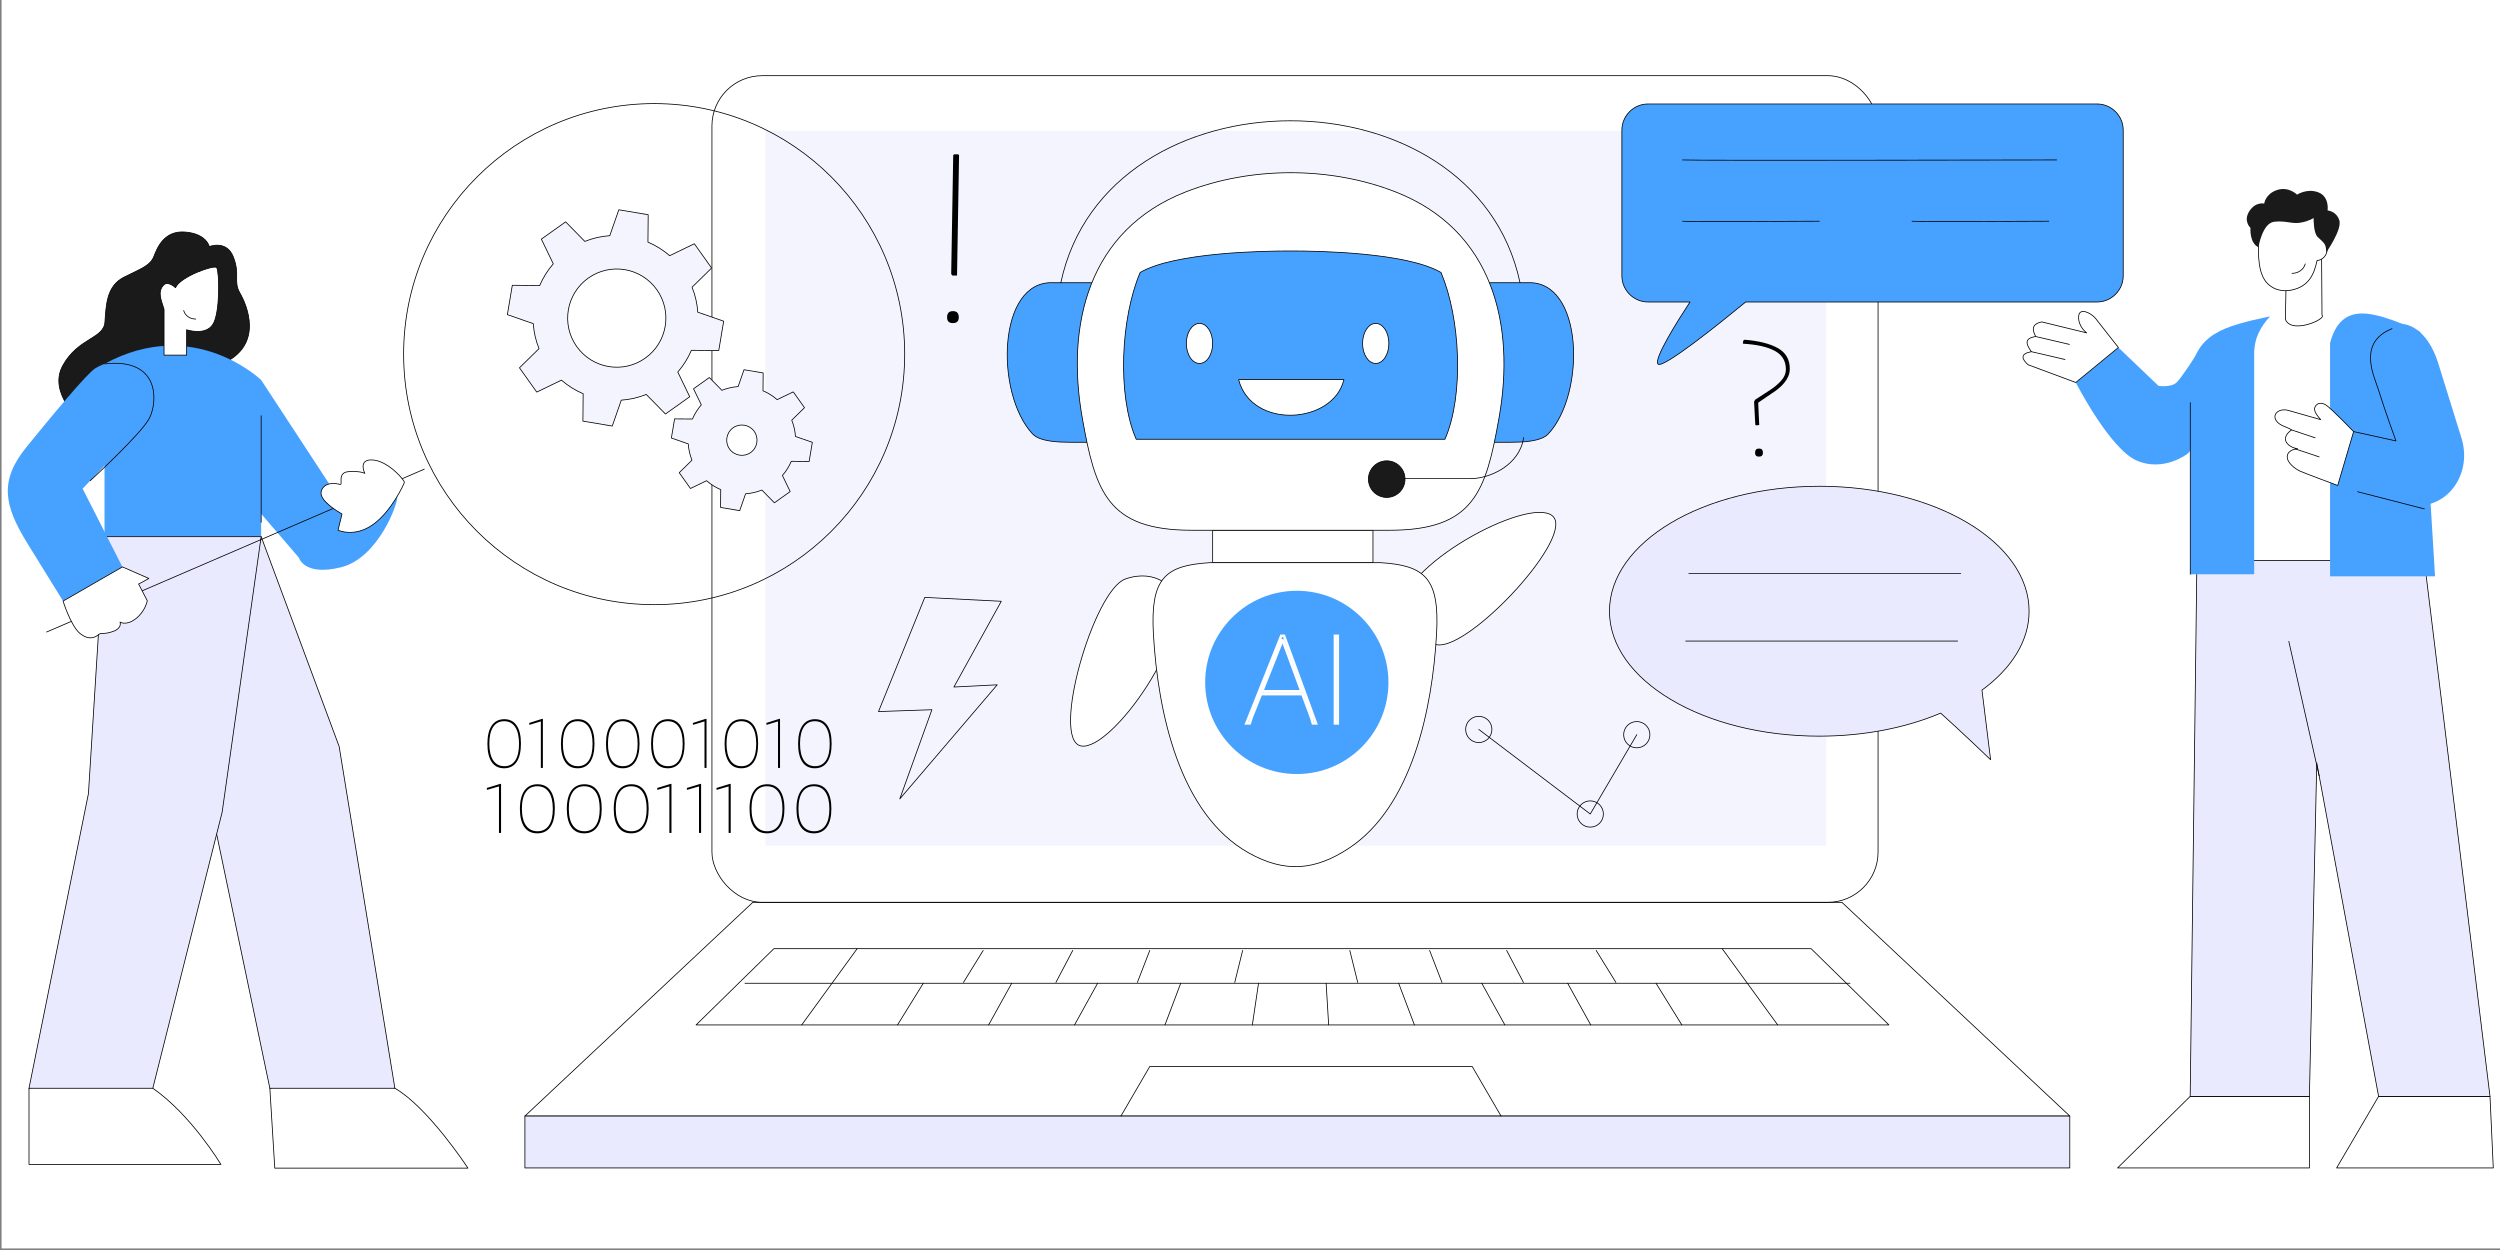 <?xml version="1.0" encoding="UTF-8"?><svg id="Layer_1" xmlns="http://www.w3.org/2000/svg" viewBox="0 0 800 400"><rect x="0" y="0" width="800" height="400" fill="#808080" stroke="none"/><defs><style>.cls-1,.cls-2,.cls-3,.cls-4,.cls-5,.cls-6,.cls-7,.cls-8,.cls-9,.cls-10{fill-rule:evenodd;}.cls-1,.cls-3,.cls-11,.cls-12{fill:#fff;}.cls-2,.cls-3,.cls-13,.cls-4,.cls-6,.cls-9,.cls-12,.cls-10{stroke:#000;stroke-linecap:round;stroke-linejoin:round;stroke-width:.25px;}.cls-2,.cls-5{fill:#47a1ff;}.cls-13,.cls-10{fill:none;}.cls-4{fill:#eaeaff;}.cls-6,.cls-14{fill:#f4f4ff;}.cls-8,.cls-9{fill:#1a1a1a;}</style></defs><rect class="cls-11" x=".5" y="-.5" width="800" height="400"/><rect class="cls-13" x="227.82" y="24.22" width="373.16" height="264.53" rx="16.09" ry="16.09"/><rect class="cls-14" x="244.91" y="41.82" width="339.46" height="228.82"/><polygon class="cls-10" points="443.06 288.75 387.24 288.75 240.89 288.75 167.97 357.14 387.24 357.14 443.06 357.14 662.33 357.14 589.41 288.75 443.06 288.75"/><polygon class="cls-4" points="167.97 357.14 387.74 357.14 442.56 357.14 662.33 357.14 662.33 373.74 442.56 373.74 387.74 373.74 167.97 373.74 167.97 357.14"/><path class="cls-4" d="M582.17,155.6c37.08,0,67.14,17.9,67.14,39.98,0,9.57-5.65,18.36-15.08,25.25l2.76,22.28s-10.26-9.83-15.98-14.91c-10.96,4.64-24.37,7.37-38.84,7.37-37.08,0-67.14-17.9-67.14-39.98s30.06-39.98,67.14-39.98Z"/><path class="cls-2" d="M527.39,33.27h143.65c4.61,0,8.39,3.77,8.39,8.39v46.59c0,4.61-3.77,8.39-8.39,8.39h-112.43c-7.99,6.57-26.47,21.44-28.04,19.87-1.5-1.5,6.19-13.71,10.23-19.87h-13.41c-4.61,0-8.39-3.77-8.39-8.39v-46.59c0-4.61,3.77-8.39,8.39-8.39Z"/><path class="cls-5" d="M83.57,121.6l24.24,37c4.63-.45,19.05-1.69,19.34.15.35,2.19-6.1,19.8-17.98,22.77-11.89,2.97-13.52-3.07-13.52-3.07l-14.66-17.04,2.58-39.82Z"/><path class="cls-9" d="M26.25,135.19s-11.09-9.31-6.14-18.23c4.95-8.92,13.08-8.52,13.47-13.87.4-5.35.4-11.59,6.24-14.46,5.84-2.87,8.32-3.76,9.41-6.54,1.09-2.77,3.27-8.42,10.1-7.83,6.83.59,7.63,4.66,7.63,4.66,0,0,5.55-2.28,7.73,3.37,2.18,5.65-.1,7.73,2.08,11.49,2.18,3.76,7.73,16.44-5.35,22.49-13.08,6.04-17.04,6.04-17.04,6.04l-28.13,12.88Z"/><path class="cls-10" d="M9.28,348.24v24.37h61.41s-9.51-15.85-21.79-24.37c-12.28-8.52-39.62,0-39.62,0Z"/><path class="cls-10" d="M86.35,348.24l1.58,25.56h61.81s-12.68-19.41-23.38-25.56c-10.7-6.14-40.02,0-40.02,0Z"/><polygon class="cls-4" points="64.95 246.02 86.35 348.24 126.36 348.24 108.53 238.88 83.57 171.73 64.95 246.02"/><path class="cls-5" d="M33.45,116.45v55.27h50.12v-50.12s-21.59-20.8-50.12-5.15Z"/><polygon class="cls-4" points="9.28 348.24 28.3 253.94 33.45 171.73 83.57 171.73 71.09 259.88 48.9 348.24 9.28 348.24"/><line class="cls-13" x1="14.93" y1="202.24" x2="135.77" y2="150.13"/><path class="cls-3" d="M109.44,164.49c-1.73-.99-7.37-4.46-6.66-7.21.84-3.25,4.88-2.61,6.01-2.27,1.13.34-1.13-3.86,2.84-4.09,3.97-.23,5.11.57,5.11.57,0,0-2.27-4.54,2.38-4.31,4.65.23,9.42,5.45,10.21,6.92.09.16.04.43-.12.76h0s-3.8,8.66-9.81,12.97c-6.01,4.31-11.23,1.82-11.23,1.82l1.27-5.15Z"/><path class="cls-5" d="M8.79,173.91l11.39,18.42,18.99-10.93-12.73-25.02,15.7-16.49c1.8-1.93,4.24-4.85,4.93-7.65,2.31-9.49-4.2-21.57-16.49-14.44-2.72,1.58-14.37,15.76-22.05,25.18-8.93,10.96-7.18,18.88.26,30.92Z"/><path class="cls-3" d="M20.18,192.33s2.48,8.02,5.45,10.4c2.97,2.38,4.98,1.13,5.86.37.88-.76,1.77.03,4.74-1.06,2.97-1.09,2.18-2.97,2.18-2.97,0,0,1.98,1.29,5.05-1.09,3.07-2.38,3.67-5.74,3.67-5.74l-2.77-5.35,3.27-1.78-8.45-3.7-18.99,10.93Z"/><path class="cls-3" d="M52.49,98.99v14.66h7.23v-8.12s5.84,1.98,8.32-1.59c2.48-3.57,2.18-17.14,1.29-18.32-.73-.98-11.7,2.9-13.17,6.44,0,0-2.38-2.28-3.76-.89-2.24,2.24-.63,5.27.1,7.83Z"/><path class="cls-10" d="M58.78,99.38c.48,1.72,2.11,2.72,3.86,2.72"/><path class="cls-10" d="M28.87,153.82s16.46-15.06,18.99-20.1c2.53-5.04,3.52-19.31-14.41-17.27"/><line class="cls-13" x1="83.57" y1="133.05" x2="83.57" y2="167.12"/><circle class="cls-13" cx="209.33" cy="113.32" r="80.17"/><path class="cls-3" d="M731.55,90.64l-.23,11.49c1.72,4.98,13.3,0,11.72-1.3l-.14-20.14-11.36,9.95Z"/><path class="cls-3" d="M722.79,75.94c-.28,6-.15,11.82,2.85,14.83,2.1,2.1,5.09,2.65,7.87,2.01,5.36-1.22,7-5,7.96-9.44,1.71-.04,3.15-1.59,3.25-3.54.09-1.65-.81-3.07-2.12-3.54.37-3.13.51-5.59.51-5.59l-3.88-3.37-8.85.27-5.54,2.02-2.07,6.36Z"/><path class="cls-8" d="M722.7,79.14s1.22-7.7,5-8.17c3.78-.46,5.63.77,8.46.28,2.83-.49,4.2-1.5,4.2-1.5,0,0-.11,4.8,1.3,6.09,2.43,2.23,2.65,2.35,2.71,4.96,0,0,5.22-7.41,4.2-10.36-1.02-2.95-3.74-3.09-3.74-3.09,0,0,.67-4.37-2.94-5.79-3.61-1.42-6.82.73-6.82.73,0,0-2.66-2.71-6.4-1.49-3.75,1.23-4.13,4.35-4.13,4.35,0,0-2.76-.7-4.77,2.46-2.01,3.16.38,5.31.38,5.31,0,0-.4,4.8,2.55,6.2Z"/><path class="cls-5" d="M664.25,122.4l13.63-11.19,12.85,12.28s4.02.58,5.77-1.09c1.75-1.67,6.74-9.57,6.74-9.57l9.69,18.26-12.93,14.12s-7.6,5.93-16.26,2.17c-8.65-3.76-19.49-24.98-19.49-24.98Z"/><polygon class="cls-4" points="703.01 179.37 700.86 350.84 739.01 350.84 741.36 244.11 761.15 350.84 796.8 350.84 775.78 179.37 703.01 179.37"/><polygon class="cls-10" points="761.15 350.84 747.72 373.74 797.85 373.74 796.8 350.84 761.15 350.84"/><polygon class="cls-10" points="739.01 350.84 739.01 373.74 677.62 373.74 700.86 350.84 739.01 350.84"/><path class="cls-5" d="M721.34,113.25v70.51h-20.45v-63.37c1.64-13.71,10.6-15.93,25.52-19.17-2.79,3.13-5.08,6.67-5.07,12.03Z"/><path class="cls-5" d="M745.62,109.74v74.68h33.59l-4.75-78.19s-10.14-5.18-17.13-5.85c-6.99-.67-10.14,3.51-11.71,9.36Z"/><path class="cls-3" d="M677.88,111.2l-7.25-9.24c-1.37-1.74-5.3-3.81-5.47-.66-.18,3.26,2.58,5.22,2.58,5.22-4.79-1.17-9.58-2.34-14.38-3.51-3.2.66-3.15,2.46-1.92,4.68-3.88.57-3.02,2.59-1.4,4.85-3.5.65-3.26,2.19-1.05,4.18l15.25,5.68,13.63-11.19Z"/><path class="cls-10" d="M651.44,107.7l10.75,2.51M650.05,112.54l10.75,2.51"/><path class="cls-5" d="M767.16,140.59l-7.43-20.38c-5.68-16.35,13.6-25.43,20.44-4.17l7.61,24.51c3.5,12.1-5.81,24.06-18.56,20.7l-21.25-5.6,5.19-17.55,14,2.48Z"/><path class="cls-3" d="M753.16,138.11s-7.33-7.62-8.99-8.6c-1.67-.97-3.11-.31-3.48,1.06-.37,1.37,1.95,3.72,1.95,3.72,0,0-7.14-2.06-10.38-2.96-2.84-.79-5.24,1.11-3.9,3.23,1.09,1.72,3.34,1.95,4.96,3.01,0,0-2.69,1.68-1.81,3.68.88,1.99,3.71,2.35,3.71,2.35,0,0-3.06.18-3.29,2.35-.23,2.17,2.69,4.17,4.13,4.83,1.44.66,12,4.58,12,4.58l5.1-17.25Z"/><line class="cls-13" x1="733.32" y1="137.58" x2="740.83" y2="140.1"/><line class="cls-13" x1="734.62" y1="143.69" x2="742.13" y2="146.21"/><path class="cls-10" d="M737.68,84.45c-.53,1.9-2.31,3.02-4.22,3.02"/><path class="cls-10" d="M753.16,138.11l13.55,2.99s-3.41-9.3-5.74-16.78c-1.17-3.74-6.71-14.72,4.47-19.13"/><line class="cls-13" x1="754.45" y1="157.36" x2="775.79" y2="162.85"/><line class="cls-13" x1="700.89" y1="128.85" x2="700.89" y2="183.76"/><line class="cls-13" x1="742.13" y1="248.28" x2="732.42" y2="205.24"/><polygon class="cls-10" points="222.74 327.98 247.64 303.58 399.77 303.58 427.43 303.58 579.56 303.58 604.45 327.98 427.43 327.98 399.77 327.98 222.74 327.98"/><line class="cls-13" x1="238.39" y1="314.64" x2="592.01" y2="314.64"/><path class="cls-10" d="M358.7,357.14l9.22-15.85h63.93M480.33,357.14l-9.22-15.85h-63.93"/><path class="cls-2" d="M351.4,90.48h-14.25c-18.02-1.03-18.83,35.44-6.72,48.38,2.33,2.49,8.45,2.66,12.05,2.66h8.8l.13-51.05Z"/><path class="cls-10" d="M339.46,90.48c14.72-69.08,132.22-69.13,146.95,0"/><path class="cls-2" d="M474.47,90.48h14.25c18.02-1.03,18.83,35.44,6.72,48.38-2.33,2.49-8.45,2.66-12.05,2.66h-8.8l-.13-51.05Z"/><rect class="cls-12" x="388.05" y="169.68" width="51.3" height="10.37"/><path class="cls-3" d="M448.02,196.25s1.27,8.66,11.95,10.09c10.68,1.43,44.62-35.26,36.7-41.35-7.91-6.09-49.41,16.24-48.66,31.26Z"/><path class="cls-3" d="M375.35,188.92s-5.03-7.17-15.21-3.65c-10.18,3.52-24.01,51.55-14.21,53.43,9.81,1.89,36.84-36.71,29.42-49.79Z"/><path class="cls-3" d="M387.11,180.06c-14.23.87-19.03,4.88-18.02,22.81,1.41,25.11,8.38,57.67,30.5,70.06,11.43,6.4,21.13,5.75,32.11-1.53,20.15-13.37,26.64-44.4,28-68.54,1.01-17.93-3.79-21.95-18.02-22.81h-54.56Z"/><path class="cls-10" d="M538.42,51.18c1.51.25,119.69,0,119.69,0"/><path class="cls-10" d="M538.42,70.79c.55.25,43.75,0,43.75,0M611.85,70.79c.55.25,43.75,0,43.75,0"/><path class="cls-6" d="M187.14,77.25c2.59-1.04,5.28-1.65,7.99-1.83l2.89-8.29,9.4,1.58-.08,8.76c2.49,1.06,4.84,2.52,6.95,4.35l7.9-3.82,5.53,7.77-6.26,6.14c1.04,2.59,1.65,5.28,1.83,7.99l8.29,2.88-1.58,9.4-8.76-.08c-1.06,2.5-2.52,4.84-4.35,6.95l3.82,7.9-7.77,5.53-6.14-6.26c-2.59,1.04-5.28,1.65-7.99,1.83l-2.88,8.29-9.4-1.58.08-8.76c-2.49-1.06-4.84-2.52-6.95-4.35l-7.9,3.82-5.53-7.77,6.25-6.14c-1.04-2.59-1.65-5.28-1.83-7.99l-8.29-2.88,1.58-9.4,8.76.08c1.06-2.49,2.52-4.84,4.35-6.95l-3.82-7.9,7.77-5.53,6.14,6.25Z"/><path class="cls-6" d="M230.99,124.9c1.69-.68,3.44-1.07,5.21-1.19l1.88-5.4,6.13,1.03-.05,5.71c1.63.69,3.16,1.64,4.53,2.84l5.15-2.49,3.6,5.06-4.08,4c.68,1.69,1.07,3.44,1.19,5.21l5.4,1.88-1.03,6.13-5.71-.06c-.69,1.63-1.64,3.16-2.84,4.53l2.49,5.15-5.06,3.6-4-4.08c-1.69.68-3.44,1.07-5.21,1.19l-1.88,5.4-6.13-1.03.05-5.71c-1.63-.69-3.16-1.64-4.53-2.84l-5.15,2.49-3.6-5.06,4.08-4c-.68-1.69-1.07-3.44-1.19-5.21l-5.4-1.88,1.03-6.13,5.71.05c.69-1.63,1.64-3.16,2.84-4.53l-2.49-5.15,5.06-3.6,4,4.08Z"/><path class="cls-3" d="M188.25,88.99c7.07-5.03,16.88-3.38,21.92,3.69,5.03,7.07,3.38,16.88-3.69,21.92-7.07,5.03-16.88,3.38-21.92-3.69-5.03-7.07-3.38-16.88,3.69-21.92Z"/><path class="cls-3" d="M234.58,136.9c2.18-1.55,5.21-1.04,6.77,1.14,1.55,2.18,1.04,5.21-1.14,6.77-2.18,1.55-5.21,1.04-6.77-1.14-1.55-2.18-1.04-5.21,1.14-6.77Z"/><line class="cls-13" x1="540.43" y1="183.52" x2="627.43" y2="183.52"/><line class="cls-13" x1="539.43" y1="205.14" x2="626.43" y2="205.14"/><line class="cls-13" x1="256.54" y1="327.98" x2="274.29" y2="303.58"/><line class="cls-13" x1="424.36" y1="314.64" x2="425.17" y2="327.97"/><line class="cls-13" x1="402.73" y1="314.64" x2="400.75" y2="327.98"/><line class="cls-13" x1="377.83" y1="314.64" x2="372.79" y2="327.98"/><line class="cls-13" x1="351.24" y1="314.64" x2="343.85" y2="327.98"/><line class="cls-13" x1="323.75" y1="314.64" x2="316.36" y2="327.98"/><line class="cls-13" x1="295.46" y1="314.64" x2="287.2" y2="327.98"/><line class="cls-13" x1="314.62" y1="304.15" x2="308.3" y2="314.38"/><line class="cls-13" x1="343.27" y1="304.15" x2="337.89" y2="314.38"/><line class="cls-13" x1="367.92" y1="304.15" x2="363.96" y2="314.38"/><line class="cls-13" x1="397.64" y1="304.15" x2="395.12" y2="314.38"/><line class="cls-13" x1="568.86" y1="327.98" x2="551.1" y2="303.58"/><line class="cls-13" x1="447.57" y1="314.64" x2="452.61" y2="327.98"/><line class="cls-13" x1="474.16" y1="314.64" x2="481.55" y2="327.98"/><line class="cls-13" x1="501.65" y1="314.64" x2="509.03" y2="327.98"/><line class="cls-13" x1="529.93" y1="314.64" x2="538.19" y2="327.98"/><line class="cls-13" x1="510.78" y1="304.15" x2="517.09" y2="314.38"/><line class="cls-13" x1="482.13" y1="304.15" x2="487.5" y2="314.38"/><line class="cls-13" x1="457.48" y1="304.15" x2="461.43" y2="314.38"/><line class="cls-13" x1="431.94" y1="304.15" x2="434.47" y2="314.38"/><path class="cls-3" d="M414.5,169.68h-33.14c-26.93,0-30.84-12.18-35.07-36.14-5.19-29.45,1.86-59.83,33.04-72.09,20.96-8.24,46.38-8.24,67.35,0,31.18,12.26,38.24,42.64,33.04,72.09-4.22,23.96-8.13,36.14-35.07,36.14h-30.16Z"/><path class="cls-9" d="M443.75,147.47c3.23,0,5.85,2.62,5.85,5.85s-2.62,5.85-5.85,5.85-5.85-2.62-5.85-5.85,2.62-5.85,5.85-5.85Z"/><path class="cls-10" d="M449.53,153.16h21.06c6.12,0,15.71-4.26,16.97-13.14"/><path class="cls-2" d="M364.85,87.2c-6.17,14.46-7.45,39.2-1.26,53.36h98.79c6.19-14.15,4.91-38.89-1.26-53.36-10.98-6.43-39.33-6.9-48.14-6.89-8.81-.01-37.16.46-48.14,6.89Z"/><path class="cls-3" d="M383.84,103.49c2.33,0,4.21,2.87,4.21,6.41s-1.89,6.41-4.21,6.41-4.21-2.87-4.21-6.41,1.89-6.41,4.21-6.41Z"/><path class="cls-3" d="M440.23,103.49c2.33,0,4.21,2.87,4.21,6.41s-1.88,6.41-4.21,6.41-4.21-2.87-4.21-6.41,1.89-6.41,4.21-6.41Z"/><path class="cls-3" d="M396.35,121.47h33.7c-3.35,14.28-29.49,16.11-33.7,0Z"/><polygon class="cls-10" points="281.12 227.7 295.93 191.17 320.41 192.41 305.25 219.85 319.11 219.14 287.93 255.66 298.21 227.11 281.12 227.7"/><path class="cls-10" d="M473.21,229.22c2.32,0,4.2,1.88,4.2,4.2s-1.88,4.2-4.2,4.2-4.2-1.88-4.2-4.2,1.88-4.2,4.2-4.2Z"/><path class="cls-10" d="M508.88,256.28c2.32,0,4.2,1.88,4.2,4.2s-1.88,4.2-4.2,4.2-4.2-1.88-4.2-4.2,1.88-4.2,4.2-4.2Z"/><path class="cls-10" d="M523.77,230.9c2.32,0,4.2,1.88,4.2,4.2s-1.88,4.2-4.2,4.2-4.2-1.88-4.2-4.2,1.88-4.2,4.2-4.2Z"/><polyline class="cls-10" points="473.21 233.42 508.88 260.48 523.77 235.1"/><path class="cls-5" d="M414.98,189.05c16.19,0,29.32,13.13,29.32,29.32s-13.13,29.32-29.32,29.32-29.32-13.13-29.32-29.32,13.13-29.32,29.32-29.32Z"/><path class="cls-1" d="M420.44,231.04h.08l-.48-1.32.4,1.32h0ZM421.13,231.89h-1.33l-.66-2.19-2.66-7.17h-12.69l-2.87,7.18-.71,2.18h-1.99c3.83-9.62,7.67-19.23,11.5-28.85h1.46c3.52,9.61,7.04,19.23,10.55,28.85h-.61ZM418.66,225.92l-8.06-22.03h-.29l-.26.64h.75l6.29,17.12h-13.85l3.24-8.16-6.3,15.8,3.05-7.62h13.86l1.57,4.25h0ZM400.13,229.42l-.64,1.61h.12l.52-1.6v-.02h0ZM415.87,220.8l-5.47-14.87-5.91,14.87h11.37ZM427.63,231.04h.02v-27.14h-.02v27.14h0ZM428.08,231.89h-1.31c0-9.62,0-19.23,0-28.85h1.73c0,9.62,0,19.23,0,28.85h-.43Z"/><path class="cls-7" d="M304.94,99.56c-1.25,0-1.87.65-1.87,1.96s.62,1.87,1.87,1.87,1.87-.62,1.87-1.87c0-1.31-.62-1.96-1.87-1.96h0ZM306.25,88.16l.65-38.5-.28-.28h-1.31l-.28.28-.65,38.03.37.47h1.5Z"/><path class="cls-7" d="M558.27,108.73l-.38.19-.19.88.13.19c4.42.25,7.8,1.02,10.14,2.31,2.34,1.28,3.51,3.23,3.51,5.84,0,1.35-.5,2.58-1.52,3.69-1.01,1.12-2.23,2.14-3.66,3.06l-4.67,3.03-.32.63.38,7.26.19.32,1.07-.13-.32-7.01.06-.19,4.36-2.97c.67-.42,1.35-.9,2.02-1.45.67-.55,1.28-1.15,1.83-1.8.55-.65.99-1.36,1.33-2.12.34-.76.5-1.58.5-2.46,0-2.95-1.25-5.14-3.76-6.57-2.51-1.43-6.07-2.34-10.71-2.72h0ZM562.88,143.53c-.84,0-1.26.44-1.26,1.33s.42,1.26,1.26,1.26,1.26-.42,1.26-1.26c0-.88-.42-1.33-1.26-1.33Z"/><path class="cls-7" d="M161.32,245.85c1.74,0,3.08-.68,4-2.03.92-1.35,1.38-3.31,1.38-5.87s-.46-4.45-1.37-5.8c-.91-1.34-2.23-2.01-3.95-2.01s-3.08.68-4.01,2.03c-.93,1.35-1.4,3.3-1.4,5.84s.46,4.48,1.37,5.83c.91,1.34,2.24,2.01,3.98,2.01h0ZM161.32,230.79c1.54,0,2.72.62,3.54,1.86.82,1.24,1.23,3.03,1.23,5.37s-.4,4.09-1.21,5.32c-.81,1.23-1.97,1.84-3.49,1.84s-2.72-.61-3.55-1.84c-.83-1.23-1.25-3.02-1.25-5.38s.4-4.06,1.21-5.31c.81-1.24,1.98-1.86,3.52-1.86h0ZM173.07,230.85h0v14.88h.65v-15.62l-.12-.12-4.24,1.35v.52l.15.06,3.57-1.08h0ZM184.85,245.85c1.74,0,3.08-.68,4-2.03.92-1.35,1.38-3.31,1.38-5.87s-.46-4.45-1.37-5.8c-.91-1.34-2.23-2.01-3.95-2.01s-3.08.68-4.01,2.03c-.93,1.35-1.4,3.3-1.4,5.84s.46,4.48,1.37,5.83c.91,1.34,2.24,2.01,3.98,2.01h0ZM184.85,230.79c1.54,0,2.72.62,3.54,1.86.82,1.24,1.23,3.03,1.23,5.37s-.41,4.09-1.21,5.32c-.81,1.23-1.97,1.84-3.49,1.84s-2.72-.61-3.55-1.84c-.83-1.23-1.25-3.02-1.25-5.38s.4-4.06,1.21-5.31c.81-1.24,1.98-1.86,3.52-1.86h0ZM199.27,245.85c1.74,0,3.08-.68,4-2.03.92-1.35,1.38-3.31,1.38-5.87s-.46-4.45-1.37-5.8c-.91-1.34-2.23-2.01-3.95-2.01s-3.08.68-4.01,2.03c-.93,1.35-1.4,3.3-1.4,5.84s.46,4.48,1.37,5.83c.91,1.34,2.24,2.01,3.98,2.01h0ZM199.27,230.79c1.54,0,2.72.62,3.54,1.86.82,1.24,1.23,3.03,1.23,5.37s-.4,4.09-1.21,5.32c-.81,1.23-1.97,1.84-3.49,1.84s-2.72-.61-3.55-1.84c-.83-1.23-1.24-3.02-1.24-5.38s.4-4.06,1.21-5.31c.81-1.24,1.98-1.86,3.52-1.86h0ZM213.69,245.85c1.74,0,3.08-.68,4-2.03.92-1.35,1.38-3.31,1.38-5.87s-.46-4.45-1.37-5.8c-.91-1.34-2.23-2.01-3.95-2.01s-3.08.68-4.01,2.03c-.93,1.35-1.4,3.3-1.4,5.84s.46,4.48,1.37,5.83c.91,1.34,2.24,2.01,3.98,2.01h0ZM213.69,230.79c1.54,0,2.72.62,3.54,1.86.82,1.24,1.23,3.03,1.23,5.37s-.4,4.09-1.21,5.32c-.81,1.23-1.97,1.84-3.49,1.84s-2.72-.61-3.55-1.84c-.83-1.23-1.25-3.02-1.25-5.38s.4-4.06,1.21-5.31c.81-1.24,1.98-1.86,3.52-1.86h0ZM225.44,230.85h0v14.88h.65v-15.62l-.12-.12-4.24,1.35v.52l.15.06,3.57-1.08h0ZM237.22,245.85c1.74,0,3.08-.68,4-2.03.92-1.35,1.38-3.31,1.38-5.87s-.46-4.45-1.37-5.8c-.91-1.34-2.23-2.01-3.95-2.01s-3.08.68-4.01,2.03c-.93,1.35-1.4,3.3-1.4,5.84s.46,4.48,1.37,5.83c.91,1.34,2.24,2.01,3.98,2.01h0ZM237.22,230.79c1.54,0,2.72.62,3.54,1.86.82,1.24,1.23,3.03,1.23,5.37s-.41,4.09-1.21,5.32c-.81,1.23-1.97,1.84-3.49,1.84s-2.72-.61-3.55-1.84c-.83-1.23-1.25-3.02-1.25-5.38s.4-4.06,1.21-5.31c.81-1.24,1.98-1.86,3.52-1.86h0ZM248.96,230.85h0v14.88h.65v-15.62l-.12-.12-4.24,1.35v.52l.15.06,3.57-1.08h0ZM260.74,245.85c1.74,0,3.08-.68,4-2.03.92-1.35,1.38-3.31,1.38-5.87s-.46-4.45-1.37-5.8c-.91-1.34-2.23-2.01-3.95-2.01s-3.08.68-4.01,2.03c-.93,1.35-1.4,3.3-1.4,5.84s.46,4.48,1.37,5.83c.91,1.34,2.24,2.01,3.98,2.01h0ZM260.74,230.79c1.54,0,2.72.62,3.54,1.86.82,1.24,1.23,3.03,1.23,5.37s-.4,4.09-1.21,5.32c-.81,1.23-1.97,1.84-3.49,1.84s-2.72-.61-3.55-1.84c-.83-1.23-1.25-3.02-1.25-5.38s.4-4.06,1.21-5.31c.81-1.24,1.98-1.86,3.52-1.86Z"/><path class="cls-7" d="M159.67,251.66h0v14.88h.67v-15.62l-.13-.12-4.42,1.35v.52l.16.06,3.71-1.08h0ZM171.94,266.67c1.81,0,3.2-.68,4.16-2.03.96-1.35,1.44-3.31,1.44-5.87s-.48-4.45-1.42-5.8c-.95-1.34-2.32-2.01-4.11-2.01s-3.21.68-4.18,2.03c-.97,1.35-1.46,3.3-1.46,5.84s.47,4.49,1.42,5.83c.95,1.34,2.33,2.01,4.15,2.01h0ZM171.94,251.6c1.6,0,2.83.62,3.68,1.86.85,1.24,1.28,3.03,1.28,5.37s-.42,4.09-1.26,5.32c-.84,1.23-2.05,1.85-3.63,1.85s-2.83-.62-3.7-1.85c-.86-1.23-1.3-3.02-1.3-5.38s.42-4.06,1.26-5.31c.84-1.24,2.07-1.86,3.67-1.86h0ZM186.95,266.67c1.81,0,3.2-.68,4.16-2.03.96-1.35,1.44-3.31,1.44-5.87s-.47-4.45-1.42-5.8c-.95-1.34-2.32-2.01-4.11-2.01s-3.21.68-4.18,2.03c-.97,1.35-1.46,3.3-1.46,5.84s.48,4.49,1.42,5.83c.95,1.34,2.33,2.01,4.15,2.01h0ZM186.95,251.6c1.6,0,2.83.62,3.68,1.86.85,1.24,1.28,3.03,1.28,5.37s-.42,4.09-1.26,5.32c-.84,1.23-2.06,1.85-3.63,1.85s-2.83-.62-3.7-1.85c-.87-1.23-1.3-3.02-1.3-5.38s.42-4.06,1.26-5.31c.84-1.24,2.06-1.86,3.67-1.86h0ZM201.97,266.67c1.81,0,3.2-.68,4.16-2.03.96-1.35,1.44-3.31,1.44-5.87s-.47-4.45-1.42-5.8c-.95-1.34-2.32-2.01-4.11-2.01s-3.21.68-4.18,2.03c-.97,1.35-1.46,3.3-1.46,5.84s.48,4.49,1.42,5.83c.95,1.34,2.33,2.01,4.15,2.01h0ZM201.97,251.6c1.6,0,2.83.62,3.68,1.86.85,1.24,1.28,3.03,1.28,5.37s-.42,4.09-1.26,5.32c-.84,1.23-2.05,1.85-3.63,1.85s-2.83-.62-3.7-1.85c-.86-1.23-1.3-3.02-1.3-5.38s.42-4.06,1.26-5.31c.84-1.24,2.07-1.86,3.67-1.86h0ZM214.2,251.66h0v14.88h.67v-15.62l-.13-.12-4.42,1.35v.52l.16.06,3.71-1.08h0ZM223.68,251.66h0v14.88h.67v-15.62l-.13-.12-4.42,1.35v.52l.16.06,3.71-1.08h0ZM233.16,251.66h0v14.88h.67v-15.62l-.13-.12-4.42,1.35v.52l.16.06,3.71-1.08h0ZM245.42,266.67c1.81,0,3.2-.68,4.16-2.03.96-1.35,1.44-3.31,1.44-5.87s-.48-4.45-1.42-5.8c-.95-1.34-2.32-2.01-4.11-2.01s-3.21.68-4.18,2.03c-.97,1.35-1.46,3.3-1.46,5.84s.48,4.49,1.42,5.83c.95,1.34,2.33,2.01,4.15,2.01h0ZM245.42,251.6c1.6,0,2.83.62,3.68,1.86.85,1.24,1.28,3.03,1.28,5.37s-.42,4.09-1.26,5.32c-.84,1.23-2.05,1.85-3.63,1.85s-2.83-.62-3.7-1.85c-.87-1.23-1.3-3.02-1.3-5.38s.42-4.06,1.26-5.31c.84-1.24,2.07-1.86,3.67-1.86h0ZM260.44,266.67c1.81,0,3.2-.68,4.16-2.03.96-1.35,1.44-3.31,1.44-5.87s-.47-4.45-1.42-5.8c-.95-1.34-2.32-2.01-4.11-2.01s-3.21.68-4.18,2.03c-.97,1.35-1.46,3.3-1.46,5.84s.47,4.49,1.42,5.83c.95,1.34,2.33,2.01,4.15,2.01h0ZM260.44,251.6c1.6,0,2.83.62,3.68,1.86.85,1.24,1.28,3.03,1.28,5.37s-.42,4.09-1.26,5.32c-.84,1.23-2.06,1.85-3.63,1.85s-2.83-.62-3.7-1.85c-.87-1.23-1.3-3.02-1.3-5.38s.42-4.06,1.26-5.31c.84-1.24,2.06-1.86,3.67-1.86Z"/></svg>